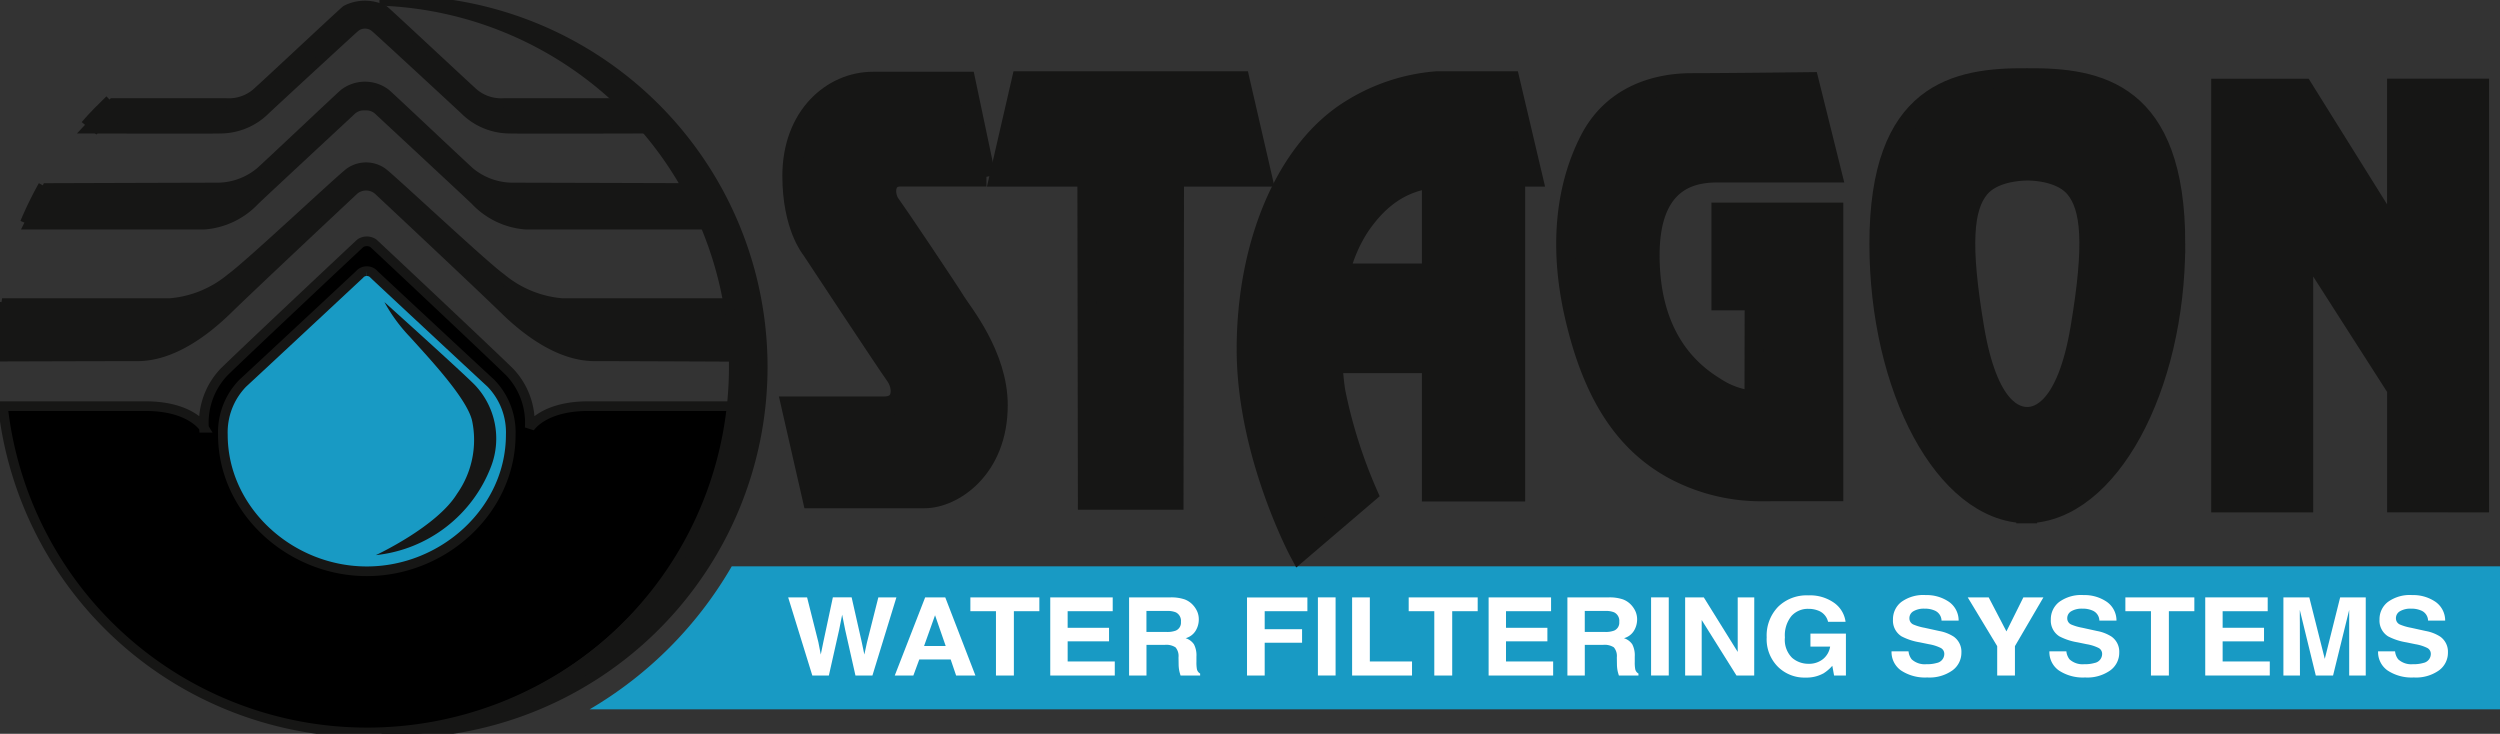 <?xml version="1.0" encoding="UTF-8"?> <svg xmlns="http://www.w3.org/2000/svg" xmlns:xlink="http://www.w3.org/1999/xlink" id="Raggruppa_3286" data-name="Raggruppa 3286" width="211.409" height="62.054" viewBox="0 0 211.409 62.054"><rect x="0" y="0" width="211.409" height="62.054" fill="#333333" stroke="none"/><defs><clipPath id="clip-path"><rect id="Rettangolo_890" data-name="Rettangolo 890" width="211.409" height="62.054" fill="none"></rect></clipPath></defs><g id="Raggruppa_3287" data-name="Raggruppa 3287"><g id="Raggruppa_3286-2" data-name="Raggruppa 3286" clip-path="url(#clip-path)"><path id="Tracciato_200" data-name="Tracciato 200" d="M704.491,533.533V521.442H554.962a33.388,33.388,0,0,1-12.015,12.091Z" transform="translate(-493.082 -473.552)" fill="#189ac4"></path><path id="Tracciato_201" data-name="Tracciato 201" d="M64.521,236.038a31.279,31.279,0,0,1-31.1,27.607,30.964,30.964,0,0,1-30.776-27.59s10.289,0,12.074,0c3.825,0,4.93,1.828,4.93,1.828a6.215,6.215,0,0,1,1.7-4.718c1.869-1.829,11.365-10.751,11.527-10.889a1,1,0,0,1,1.092,0c.162.138,9.658,9.06,11.527,10.889a6.215,6.215,0,0,1,1.7,4.718s1.105-1.828,4.93-1.828h12.4" transform="translate(-2.4 -201.709)"></path><path id="Tracciato_202" data-name="Tracciato 202" d="M64.521,236.038a31.279,31.279,0,0,1-31.1,27.607,30.964,30.964,0,0,1-30.776-27.59s10.289,0,12.074,0c3.825,0,4.93,1.828,4.93,1.828a6.215,6.215,0,0,1,1.7-4.718c1.869-1.829,11.365-10.751,11.527-10.889a1,1,0,0,1,1.092,0c.162.138,9.658,9.06,11.527,10.889a6.215,6.215,0,0,1,1.7,4.718s1.105-1.828,4.93-1.828h12.4" transform="translate(-2.4 -201.709)" fill="none" stroke="#161615" stroke-width="0.816"></path><path id="Tracciato_203" data-name="Tracciato 203" d="M217.366,249.669a.782.782,0,0,0-.616.282c-.2.189-8.418,7.85-9.882,9.2a5.96,5.96,0,0,0-1.675,4.341c0,6.422,5.706,11.556,12.173,11.556s12.173-5.134,12.173-11.556a5.96,5.96,0,0,0-1.675-4.341c-1.464-1.346-9.684-9.007-9.882-9.2a.782.782,0,0,0-.616-.282" transform="translate(-186.347 -226.739)" fill="#189ac4"></path><path id="Tracciato_204" data-name="Tracciato 204" d="M217.366,249.669a.782.782,0,0,0-.616.282c-.2.189-8.418,7.85-9.882,9.2a5.96,5.96,0,0,0-1.675,4.341c0,6.422,5.706,11.556,12.173,11.556s12.173-5.134,12.173-11.556a5.96,5.96,0,0,0-1.675-4.341c-1.464-1.346-9.684-9.007-9.882-9.2a.782.782,0,0,0-.616-.282" transform="translate(-186.347 -226.739)" fill="none" stroke="#161615" stroke-width="0.816"></path><path id="Tracciato_205" data-name="Tracciato 205" d="M744.809,83.045l-1.7-8.076h-7.863c-3.443,0-6.843,2.89-6.843,7.99,0,4.293,1.615,6.206,1.615,6.206s6.418,9.733,7.1,10.668.723,2.593-.893,2.593h-7.906l1.785,7.82h9.521c2.38,0,6.205-2.465,6.205-7.905,0-4.25-3.06-7.906-3.57-8.756s-5.015-7.566-5.525-8.246-.595-2.3.85-2.3h7.259" transform="translate(-661.428 -68.084)" fill="#161615"></path><path id="Tracciato_206" data-name="Tracciato 206" d="M744.809,83.045l-1.7-8.076h-7.863c-3.443,0-6.843,2.89-6.843,7.99,0,4.293,1.615,6.206,1.615,6.206s6.418,9.733,7.1,10.668.723,2.593-.893,2.593h-7.906l1.785,7.82h9.521c2.38,0,6.205-2.465,6.205-7.905,0-4.25-3.06-7.906-3.57-8.756s-5.015-7.566-5.525-8.246-.595-2.3.85-2.3h7.259" transform="translate(-661.428 -68.084)" fill="none" stroke="#161615" stroke-width="1.633"></path></g></g><path id="Tracciato_207" data-name="Tracciato 207" d="M942.17,82.625l-1.87-8.118H921.778l-1.87,8.118h7.438l.042,27.329h7.3l.043-27.329Z" transform="translate(-835.422 -67.664)" fill="#161615"></path><path id="Tracciato_208" data-name="Tracciato 208" d="M942.17,82.625l-1.87-8.118H921.778l-1.87,8.118h7.438l.042,27.329h7.3l.043-27.329Z" transform="translate(-835.422 -67.664)" fill="none" stroke="#161615" stroke-width="1.633"></path><g id="Raggruppa_3289" data-name="Raggruppa 3289"><g id="Raggruppa_3288" data-name="Raggruppa 3288" clip-path="url(#clip-path)"><path id="Tracciato_209" data-name="Tracciato 209" d="M1171.821,82.625l-1.913-8.118H1163.7a16.094,16.094,0,0,0-7.31,2.423c-5.518,3.43-8.8,11.433-8.8,20.274s4.463,17.171,4.463,17.171l5.823-4.973a42.266,42.266,0,0,1-2.72-8.586c-.1-.6-.193-1.437-.251-2.413h8.349v10.848h7.1V84.22h-7.1v6.546h-7.743a12.5,12.5,0,0,1,1.643-3.89c2.825-4.216,5.993-4.25,8.713-4.25Z" transform="translate(-1042.197 -67.664)" fill="#161615"></path><path id="Tracciato_210" data-name="Tracciato 210" d="M1171.821,82.625l-1.913-8.118H1163.7a16.094,16.094,0,0,0-7.31,2.423c-5.518,3.43-8.8,11.433-8.8,20.274s4.463,17.171,4.463,17.171l5.823-4.973a42.266,42.266,0,0,1-2.72-8.586c-.1-.6-.193-1.437-.251-2.413h8.349v10.848h7.1V84.22h-7.1v6.546h-7.743a12.5,12.5,0,0,1,1.643-3.89c2.825-4.216,5.993-4.25,8.713-4.25Z" transform="translate(-1042.197 -67.664)" fill="none" stroke="#161615" stroke-width="1.633"></path><path id="Tracciato_211" data-name="Tracciato 211" d="M1464.42,109.981V86.362H1454.9V93.84h2.81l-.014,8.438a7.034,7.034,0,0,1-3.286-1.148c-2.083-1.275-5.526-4.165-5.526-11.136s4.335-6.97,5.951-6.97h9.436l-1.913-7.693s-7.1.085-9.946.085-6.63.935-8.628,4.8c-1.9,3.682-2.72,8.713-1.275,14.961s4,10.665,8.543,13.048a15.678,15.678,0,0,0,7.225,1.76v-.007Z" transform="translate(-1309.359 -68.412)" fill="#161615"></path><path id="Tracciato_212" data-name="Tracciato 212" d="M1464.42,109.981V86.362H1454.9V93.84h2.81l-.014,8.438a7.034,7.034,0,0,1-3.286-1.148c-2.083-1.275-5.526-4.165-5.526-11.136s4.335-6.97,5.951-6.97h9.436l-1.913-7.693s-7.1.085-9.946.085-6.63.935-8.628,4.8c-1.9,3.682-2.72,8.713-1.275,14.961s4,10.665,8.543,13.048a15.678,15.678,0,0,0,7.225,1.76v-.007Z" transform="translate(-1309.359 -68.412)" fill="none" stroke="#161615" stroke-width="1.633"></path><path id="Tracciato_213" data-name="Tracciato 213" d="M1747.126,92.864c-1.162,6.9-3.562,7.479-4.464,7.479-.969,0-3.3-.576-4.464-7.479-1.207-7.167-.893-10.2.425-11.816,1.108-1.358,3.35-1.484,4.039-1.489s2.931.131,4.039,1.489c1.318,1.615,1.632,4.649.425,11.816m8.076-7.14c0-12.874-6.488-14.079-12.539-14.028-6.052-.052-12.539,1.154-12.539,14.028,0,12.25,5.552,22.689,12.421,22.818v.006h.128v-.006c6.87-.128,12.53-10.568,12.53-22.818" transform="translate(-1571.224 -65.11)" fill="#161615"></path><path id="Tracciato_214" data-name="Tracciato 214" d="M1747.126,92.864c-1.162,6.9-3.562,7.479-4.464,7.479-.969,0-3.3-.576-4.464-7.479-1.207-7.167-.893-10.2.425-11.816,1.108-1.358,3.35-1.484,4.039-1.489s2.931.131,4.039,1.489C1748.019,82.663,1748.333,85.7,1747.126,92.864Zm8.076-7.14c0-12.874-6.488-14.079-12.539-14.028-6.052-.052-12.539,1.154-12.539,14.028,0,12.25,5.552,22.689,12.421,22.818v.006h.128v-.006C1749.542,108.413,1755.2,97.974,1755.2,85.724Z" transform="translate(-1571.224 -65.11)" fill="none" stroke="#161615" stroke-width="1.633"></path></g></g><path id="Tracciato_215" data-name="Tracciato 215" d="M2066.677,116.382V81.339h-6.99V94l-7.9-12.657h-6.972v35.042h6.99V94.461l7.885,12.316v9.6Z" transform="translate(-1857.01 -73.869)" fill="#161615"></path><path id="Tracciato_216" data-name="Tracciato 216" d="M2066.677,116.382V81.339h-6.99V94l-7.9-12.657h-6.972v35.042h6.99V94.461l7.885,12.316v9.6Z" transform="translate(-1857.01 -73.869)" fill="none" stroke="#161615" stroke-width="1.633"></path><g id="Raggruppa_3291" data-name="Raggruppa 3291"><g id="Raggruppa_3290" data-name="Raggruppa 3290" clip-path="url(#clip-path)"><path id="Tracciato_217" data-name="Tracciato 217" d="M62.654,169.722l-.212-1.105-.128-1.828-.425-1.318H47.948a9.234,9.234,0,0,1-5.143-2.125c-1.487-1.063-9.31-8.413-10.03-8.926a2.41,2.41,0,0,0-2.764,0c-.721.512-8.543,7.863-10.031,8.926a9.234,9.234,0,0,1-5.143,2.125H.968l-.2,1.394-.135,1.751-.1,1.105L.482,170s8.745-.028,11.593-.028,5.61-2,7.608-3.953,10.421-9.851,10.711-10.116a1.574,1.574,0,0,1,2,0c.289.264,8.713,8.161,10.71,10.116s4.76,3.953,7.608,3.953,11.561.042,11.561.042Z" transform="translate(-0.438 -139.842)" fill="#161615"></path><path id="Tracciato_218" data-name="Tracciato 218" d="M62.654,169.722l-.212-1.105-.128-1.828-.425-1.318H47.948a9.234,9.234,0,0,1-5.143-2.125c-1.487-1.063-9.31-8.413-10.03-8.926a2.41,2.41,0,0,0-2.764,0c-.721.512-8.543,7.863-10.031,8.926a9.234,9.234,0,0,1-5.143,2.125H.968l-.2,1.394-.135,1.751-.1,1.105L.482,170s8.745-.028,11.593-.028,5.61-2,7.608-3.953,10.421-9.851,10.711-10.116a1.574,1.574,0,0,1,2,0c.289.264,8.713,8.161,10.71,10.116s4.76,3.953,7.608,3.953,11.561.042,11.561.042Z" transform="translate(-0.438 -139.842)" fill="none" stroke="#161615" stroke-width="0.816"></path><path id="Tracciato_219" data-name="Tracciato 219" d="M83.957,91.257l-1.1-3.1s-13.9-.043-15.386-.043a5.687,5.687,0,0,1-3.613-1.318c-.765-.68-6.618-6.219-7.1-6.63a2.913,2.913,0,0,0-3.525,0c-.48.411-6.333,5.95-7.1,6.63a5.687,5.687,0,0,1-3.613,1.318c-1.488,0-14.423.043-14.423.043l-1.532,3.1H41.379a6.529,6.529,0,0,0,4.293-2.04c.977-.935,7.834-7.3,8.16-7.608a1.527,1.527,0,0,1,1.017-.425h0c.027,0,.082,0,.15,0s.123,0,.15,0h0a1.527,1.527,0,0,1,1.017.425c.327.312,7.183,6.673,8.16,7.608a6.529,6.529,0,0,0,4.293,2.04Z" transform="translate(-24.132 -72.258)" fill="#161615"></path><path id="Tracciato_220" data-name="Tracciato 220" d="M83.957,91.257l-1.1-3.1s-13.9-.043-15.386-.043a5.687,5.687,0,0,1-3.613-1.318c-.765-.68-6.618-6.219-7.1-6.63a2.913,2.913,0,0,0-3.525,0c-.48.411-6.333,5.95-7.1,6.63a5.687,5.687,0,0,1-3.613,1.318c-1.488,0-14.423.043-14.423.043l-1.532,3.1H41.379a6.529,6.529,0,0,0,4.293-2.04c.977-.935,7.834-7.3,8.16-7.608a1.527,1.527,0,0,1,1.017-.425h0c.027,0,.082,0,.15,0s.123,0,.15,0h0a1.527,1.527,0,0,1,1.017.425c.327.312,7.183,6.673,8.16,7.608a6.529,6.529,0,0,0,4.293,2.04Z" transform="translate(-24.132 -72.258)" fill="none" stroke="#161615" stroke-width="0.816"></path><path id="Tracciato_221" data-name="Tracciato 221" d="M128.513,15.025l-1.7-1.7H116.272a3.592,3.592,0,0,1-2.763-1.02c-.808-.723-7.018-6.539-7.4-6.843a3.5,3.5,0,0,0-3.185,0c-.377.3-6.588,6.12-7.4,6.843a3.593,3.593,0,0,1-2.763,1.02H83.194l-.864.856L81.1,15.492h.278s9.648.029,10.923,0a5.419,5.419,0,0,0,3.783-1.573c.765-.723,7.308-6.761,7.565-6.97a1.32,1.32,0,0,1,1.74,0c.258.209,6.8,6.248,7.565,6.97a5.418,5.418,0,0,0,3.783,1.573c1.275.029,10.923,0,10.923,0h1.092Z" transform="translate(-73.653 -4.612)" fill="#161615"></path><path id="Tracciato_222" data-name="Tracciato 222" d="M128.513,15.025l-1.7-1.7H116.272a3.592,3.592,0,0,1-2.763-1.02c-.808-.723-7.018-6.539-7.4-6.843a3.5,3.5,0,0,0-3.185,0c-.377.3-6.588,6.12-7.4,6.843a3.593,3.593,0,0,1-2.763,1.02H83.194l-.864.856L81.1,15.492h.278s9.648.029,10.923,0a5.419,5.419,0,0,0,3.783-1.573c.765-.723,7.308-6.761,7.565-6.97a1.32,1.32,0,0,1,1.74,0c.258.209,6.8,6.248,7.565,6.97a5.418,5.418,0,0,0,3.783,1.573c1.275.029,10.923,0,10.923,0h1.092Z" transform="translate(-73.653 -4.612)" fill="none" stroke="#161615" stroke-width="0.816"></path><path id="Tracciato_223" data-name="Tracciato 223" d="M381.926,31.4A30.989,30.989,0,0,0,350.937.409c-.41,0-1,.015-1.409.031a30.979,30.979,0,0,1,.187,61.917c.406.016.812.031,1.222.031A30.989,30.989,0,0,0,381.926,31.4" transform="translate(-317.427 -0.371)" fill="#161615"></path><path id="Tracciato_224" data-name="Tracciato 224" d="M381.926,31.4A30.989,30.989,0,0,0,350.937.409c-.41,0-1,.015-1.409.031a30.979,30.979,0,0,1,.187,61.917c.406.016.812.031,1.222.031A30.989,30.989,0,0,0,381.926,31.4Z" transform="translate(-317.427 -0.371)" fill="none" stroke="#161615" stroke-width="0.816"></path><path id="Tracciato_225" data-name="Tracciato 225" d="M346.788,278.129s6.555,5.892,7.65,7.013a6.579,6.579,0,0,1,1.381,6.864,11.751,11.751,0,0,1-9.754,7.523s5.146-2.391,6.864-5.185a7.9,7.9,0,0,0,1.3-6.057c-.319-1.87-3.613-5.355-5.27-7.2a13.8,13.8,0,0,1-2.168-2.954" transform="translate(-314.282 -252.585)" fill="#161615"></path></g></g><path id="Tracciato_226" data-name="Tracciato 226" d="M733.372,550.029H734.9l-2.028,6.607h-1.436l-.87-3.864-.254-1.277-.254,1.277-.87,3.864h-1.4l-2.042-6.607h1.6l.953,3.783.205,1.053.21-1.031.811-3.806h1.588l.855,3.783.22,1.053.22-1.013Z" transform="translate(-659.096 -499.513)" fill="#fff"></path><path id="Tracciato_227" data-name="Tracciato 227" d="M828.594,555.278h-2.653l-.5,1.358h-1.573l2.57-6.607h1.7l2.55,6.607h-1.632Zm-.42-1.138-.9-2.6-.928,2.6Z" transform="translate(-748.203 -499.513)" fill="#fff"></path><path id="Tracciato_228" data-name="Tracciato 228" d="M899.308,550.029v1.17h-2.155v5.437h-1.515V551.2h-2.164v-1.17Z" transform="translate(-811.416 -499.513)" fill="#fff"></path><path id="Tracciato_229" data-name="Tracciato 229" d="M972.015,553.749h-3.5v1.7H972.5v1.188h-5.457v-6.607h5.282v1.17h-3.811v1.4h3.5Z" transform="translate(-878.23 -499.513)" fill="#fff"></path><g id="Raggruppa_3293" data-name="Raggruppa 3293"><g id="Raggruppa_3292" data-name="Raggruppa 3292" clip-path="url(#clip-path)"><path id="Tracciato_230" data-name="Tracciato 230" d="M1042.632,554.045h-1.554v2.591h-1.471v-6.607h3.532a3.557,3.557,0,0,1,1.165.17,1.825,1.825,0,0,1,.691.462,2.029,2.029,0,0,1,.371.556,1.681,1.681,0,0,1,.137.695,1.851,1.851,0,0,1-.259.926,1.427,1.427,0,0,1-.855.643,1.327,1.327,0,0,1,.706.522,2.022,2.022,0,0,1,.208,1.033v.444a3.112,3.112,0,0,0,.039.614.552.552,0,0,0,.274.376v.166h-1.656q-.068-.22-.1-.354a3,3,0,0,1-.063-.569l-.01-.614a1.132,1.132,0,0,0-.252-.843,1.424,1.424,0,0,0-.906-.211m.914-1.2a.728.728,0,0,0,.449-.744.8.8,0,0,0-.435-.807,1.775,1.775,0,0,0-.733-.116h-1.749v1.775h1.705a2.056,2.056,0,0,0,.762-.108" transform="translate(-944.128 -499.513)" fill="#fff"></path><path id="Tracciato_231" data-name="Tracciato 231" d="M1153.291,551.287h-3.611v1.52h3.161v1.148h-3.161v2.77h-1.495v-6.6h5.106Z" transform="translate(-1042.733 -499.601)" fill="#fff"></path><rect id="Rettangolo_893" data-name="Rettangolo 893" width="1.495" height="6.607" transform="translate(111.447 50.516)" fill="#fff"></rect><path id="Tracciato_232" data-name="Tracciato 232" d="M1245,550.029h1.5v5.419h3.567v1.188H1245Z" transform="translate(-1130.661 -499.513)" fill="#fff"></path><path id="Tracciato_233" data-name="Tracciato 233" d="M1302.891,550.029v1.17h-2.155v5.437h-1.515V551.2h-2.165v-1.17Z" transform="translate(-1177.932 -499.513)" fill="#fff"></path><path id="Tracciato_234" data-name="Tracciato 234" d="M1375.6,553.749h-3.5v1.7h3.987v1.188h-5.457v-6.607h5.281v1.17H1372.1v1.4h3.5Z" transform="translate(-1244.747 -499.513)" fill="#fff"></path><path id="Tracciato_235" data-name="Tracciato 235" d="M1446.214,554.045h-1.554v2.591h-1.471v-6.607h3.532a3.557,3.557,0,0,1,1.165.17,1.826,1.826,0,0,1,.691.462,2.029,2.029,0,0,1,.371.556,1.683,1.683,0,0,1,.137.695,1.853,1.853,0,0,1-.259.926,1.427,1.427,0,0,1-.855.643,1.327,1.327,0,0,1,.706.522,2.022,2.022,0,0,1,.208,1.033v.444a3.115,3.115,0,0,0,.039.614.553.553,0,0,0,.274.376v.166h-1.656q-.068-.22-.1-.354a2.981,2.981,0,0,1-.063-.569l-.01-.614a1.131,1.131,0,0,0-.251-.843,1.425,1.425,0,0,0-.906-.211m.914-1.2a.728.728,0,0,0,.449-.744.8.8,0,0,0-.435-.807,1.775,1.775,0,0,0-.733-.116h-1.749v1.775h1.705a2.056,2.056,0,0,0,.762-.108" transform="translate(-1310.644 -499.513)" fill="#fff"></path><rect id="Rettangolo_894" data-name="Rettangolo 894" width="1.495" height="6.607" transform="translate(139.621 50.516)" fill="#fff"></rect><path id="Tracciato_236" data-name="Tracciato 236" d="M1557.351,556.636h-1.5l-2.941-4.693v4.693h-1.4v-6.607h1.578l2.868,4.612v-4.612h1.4Z" transform="translate(-1409.009 -499.513)" fill="#fff"></path><path id="Tracciato_237" data-name="Tracciato 237" d="M1631.433,554.79a2.947,2.947,0,0,1-1.466.336,3.181,3.181,0,0,1-2.345-.91,3.3,3.3,0,0,1-.953-2.5,3.489,3.489,0,0,1,.963-2.573,3.43,3.43,0,0,1,2.546-.968,3.531,3.531,0,0,1,2.206.639,2.33,2.33,0,0,1,.955,1.594h-1.48a1.324,1.324,0,0,0-.835-.946,2.211,2.211,0,0,0-.826-.148,1.863,1.863,0,0,0-1.429.6,2.583,2.583,0,0,0-.559,1.813,2.14,2.14,0,0,0,.606,1.726,2.088,2.088,0,0,0,1.378.507,1.879,1.879,0,0,0,1.241-.4,1.694,1.694,0,0,0,.6-1.051h-1.666v-1.1h3v3.546h-1l-.151-.825a3.362,3.362,0,0,1-.782.663" transform="translate(-1477.272 -497.828)" fill="#fff"></path><path id="Tracciato_238" data-name="Tracciato 238" d="M1744.644,553.775a2.875,2.875,0,0,0,.865-.108.778.778,0,0,0,.63-.767.558.558,0,0,0-.313-.506,3.563,3.563,0,0,0-.982-.309l-.762-.157a5.1,5.1,0,0,1-1.554-.507,1.567,1.567,0,0,1-.728-1.43,1.842,1.842,0,0,1,.7-1.475,3.155,3.155,0,0,1,2.067-.587,3.339,3.339,0,0,1,1.942.554,1.923,1.923,0,0,1,.843,1.607h-1.446a.943.943,0,0,0-.567-.847,2.048,2.048,0,0,0-.875-.166,1.746,1.746,0,0,0-.928.215.672.672,0,0,0-.347.6.564.564,0,0,0,.342.529,4.458,4.458,0,0,0,.938.273l1.241.273a3.363,3.363,0,0,1,1.231.48,1.562,1.562,0,0,1,.645,1.349,1.843,1.843,0,0,1-.755,1.5,3.357,3.357,0,0,1-2.133.6,3.682,3.682,0,0,1-2.213-.589,1.9,1.9,0,0,1-.806-1.62h1.436a1.291,1.291,0,0,0,.269.677,1.626,1.626,0,0,0,1.256.408" transform="translate(-1581.723 -497.607)" fill="#fff"></path><path id="Tracciato_239" data-name="Tracciato 239" d="M1818.1,550.029l-2.409,4.124v2.483h-1.5v-2.483l-2.492-4.124h1.773l1.5,2.878,1.432-2.878Z" transform="translate(-1645.301 -499.513)" fill="#fff"></path><path id="Tracciato_240" data-name="Tracciato 240" d="M1889.98,553.775a2.875,2.875,0,0,0,.865-.108.778.778,0,0,0,.63-.767.558.558,0,0,0-.313-.506,3.562,3.562,0,0,0-.982-.309l-.762-.157a5.1,5.1,0,0,1-1.554-.507,1.566,1.566,0,0,1-.728-1.43,1.842,1.842,0,0,1,.7-1.475,3.155,3.155,0,0,1,2.067-.587,3.339,3.339,0,0,1,1.942.554,1.923,1.923,0,0,1,.843,1.607h-1.446a.943.943,0,0,0-.567-.847,2.048,2.048,0,0,0-.875-.166,1.747,1.747,0,0,0-.928.215.672.672,0,0,0-.347.6.564.564,0,0,0,.342.529,4.458,4.458,0,0,0,.938.273l1.241.273a3.365,3.365,0,0,1,1.231.48,1.562,1.562,0,0,1,.645,1.349,1.843,1.843,0,0,1-.755,1.5,3.357,3.357,0,0,1-2.133.6,3.682,3.682,0,0,1-2.213-.589,1.9,1.9,0,0,1-.806-1.62h1.436a1.29,1.29,0,0,0,.269.677,1.626,1.626,0,0,0,1.256.408" transform="translate(-1713.711 -497.607)" fill="#fff"></path><path id="Tracciato_241" data-name="Tracciato 241" d="M1962.754,550.029v1.17H1960.6v5.437h-1.515V551.2h-2.164v-1.17Z" transform="translate(-1777.192 -499.513)" fill="#fff"></path><path id="Tracciato_242" data-name="Tracciato 242" d="M2035.46,553.749h-3.5v1.7h3.987v1.188h-5.458v-6.607h5.282v1.17h-3.811v1.4h3.5Z" transform="translate(-1844.006 -499.513)" fill="#fff"></path><path id="Tracciato_243" data-name="Tracciato 243" d="M2103.817,556.636h-1.4v-6.607h2.189l1.31,5.2,1.3-5.2h2.164v6.607h-1.4v-4.469q0-.193,0-.54t0-.536l-1.363,5.545h-1.461l-1.353-5.545q0,.188,0,.536t.005.54Z" transform="translate(-1909.324 -499.513)" fill="#fff"></path><path id="Tracciato_244" data-name="Tracciato 244" d="M2192.62,553.775a2.877,2.877,0,0,0,.865-.108.779.779,0,0,0,.63-.767.558.558,0,0,0-.313-.506,3.563,3.563,0,0,0-.982-.309l-.762-.157a5.1,5.1,0,0,1-1.554-.507,1.567,1.567,0,0,1-.728-1.43,1.842,1.842,0,0,1,.7-1.475,3.155,3.155,0,0,1,2.067-.587,3.339,3.339,0,0,1,1.942.554,1.923,1.923,0,0,1,.843,1.607h-1.446a.943.943,0,0,0-.567-.847,2.048,2.048,0,0,0-.875-.166,1.746,1.746,0,0,0-.928.215.672.672,0,0,0-.347.6.564.564,0,0,0,.342.529,4.455,4.455,0,0,0,.938.273l1.241.273a3.364,3.364,0,0,1,1.231.48,1.562,1.562,0,0,1,.645,1.349,1.843,1.843,0,0,1-.755,1.5,3.357,3.357,0,0,1-2.133.6,3.682,3.682,0,0,1-2.213-.589,1.9,1.9,0,0,1-.806-1.62h1.437a1.289,1.289,0,0,0,.269.677,1.626,1.626,0,0,0,1.256.408" transform="translate(-1988.556 -497.607)" fill="#fff"></path></g></g><g id="Raggruppa_3295" data-name="Raggruppa 3295"><g id="Raggruppa_3294" data-name="Raggruppa 3294" clip-path="url(#clip-path)"><path id="Tracciato_245" data-name="Tracciato 245" d="M1.3,278.977a31.145,31.145,0,0,0-.457,4.56" transform="translate(-0.766 -253.355)" fill="none" stroke="#161615" stroke-width="1.633"></path><path id="Tracciato_246" data-name="Tracciato 246" d="M28.529,172.965a30.92,30.92,0,0,0-1.518,3.112" transform="translate(-24.53 -157.079)" fill="none" stroke="#161615" stroke-width="1.633"></path><path id="Tracciato_247" data-name="Tracciato 247" d="M84.022,95.076c-.7.682-1.389,1.358-2.038,2.119" transform="translate(-74.454 -86.344)" fill="none" stroke="#161615" stroke-width="1.633"></path></g></g></svg> 